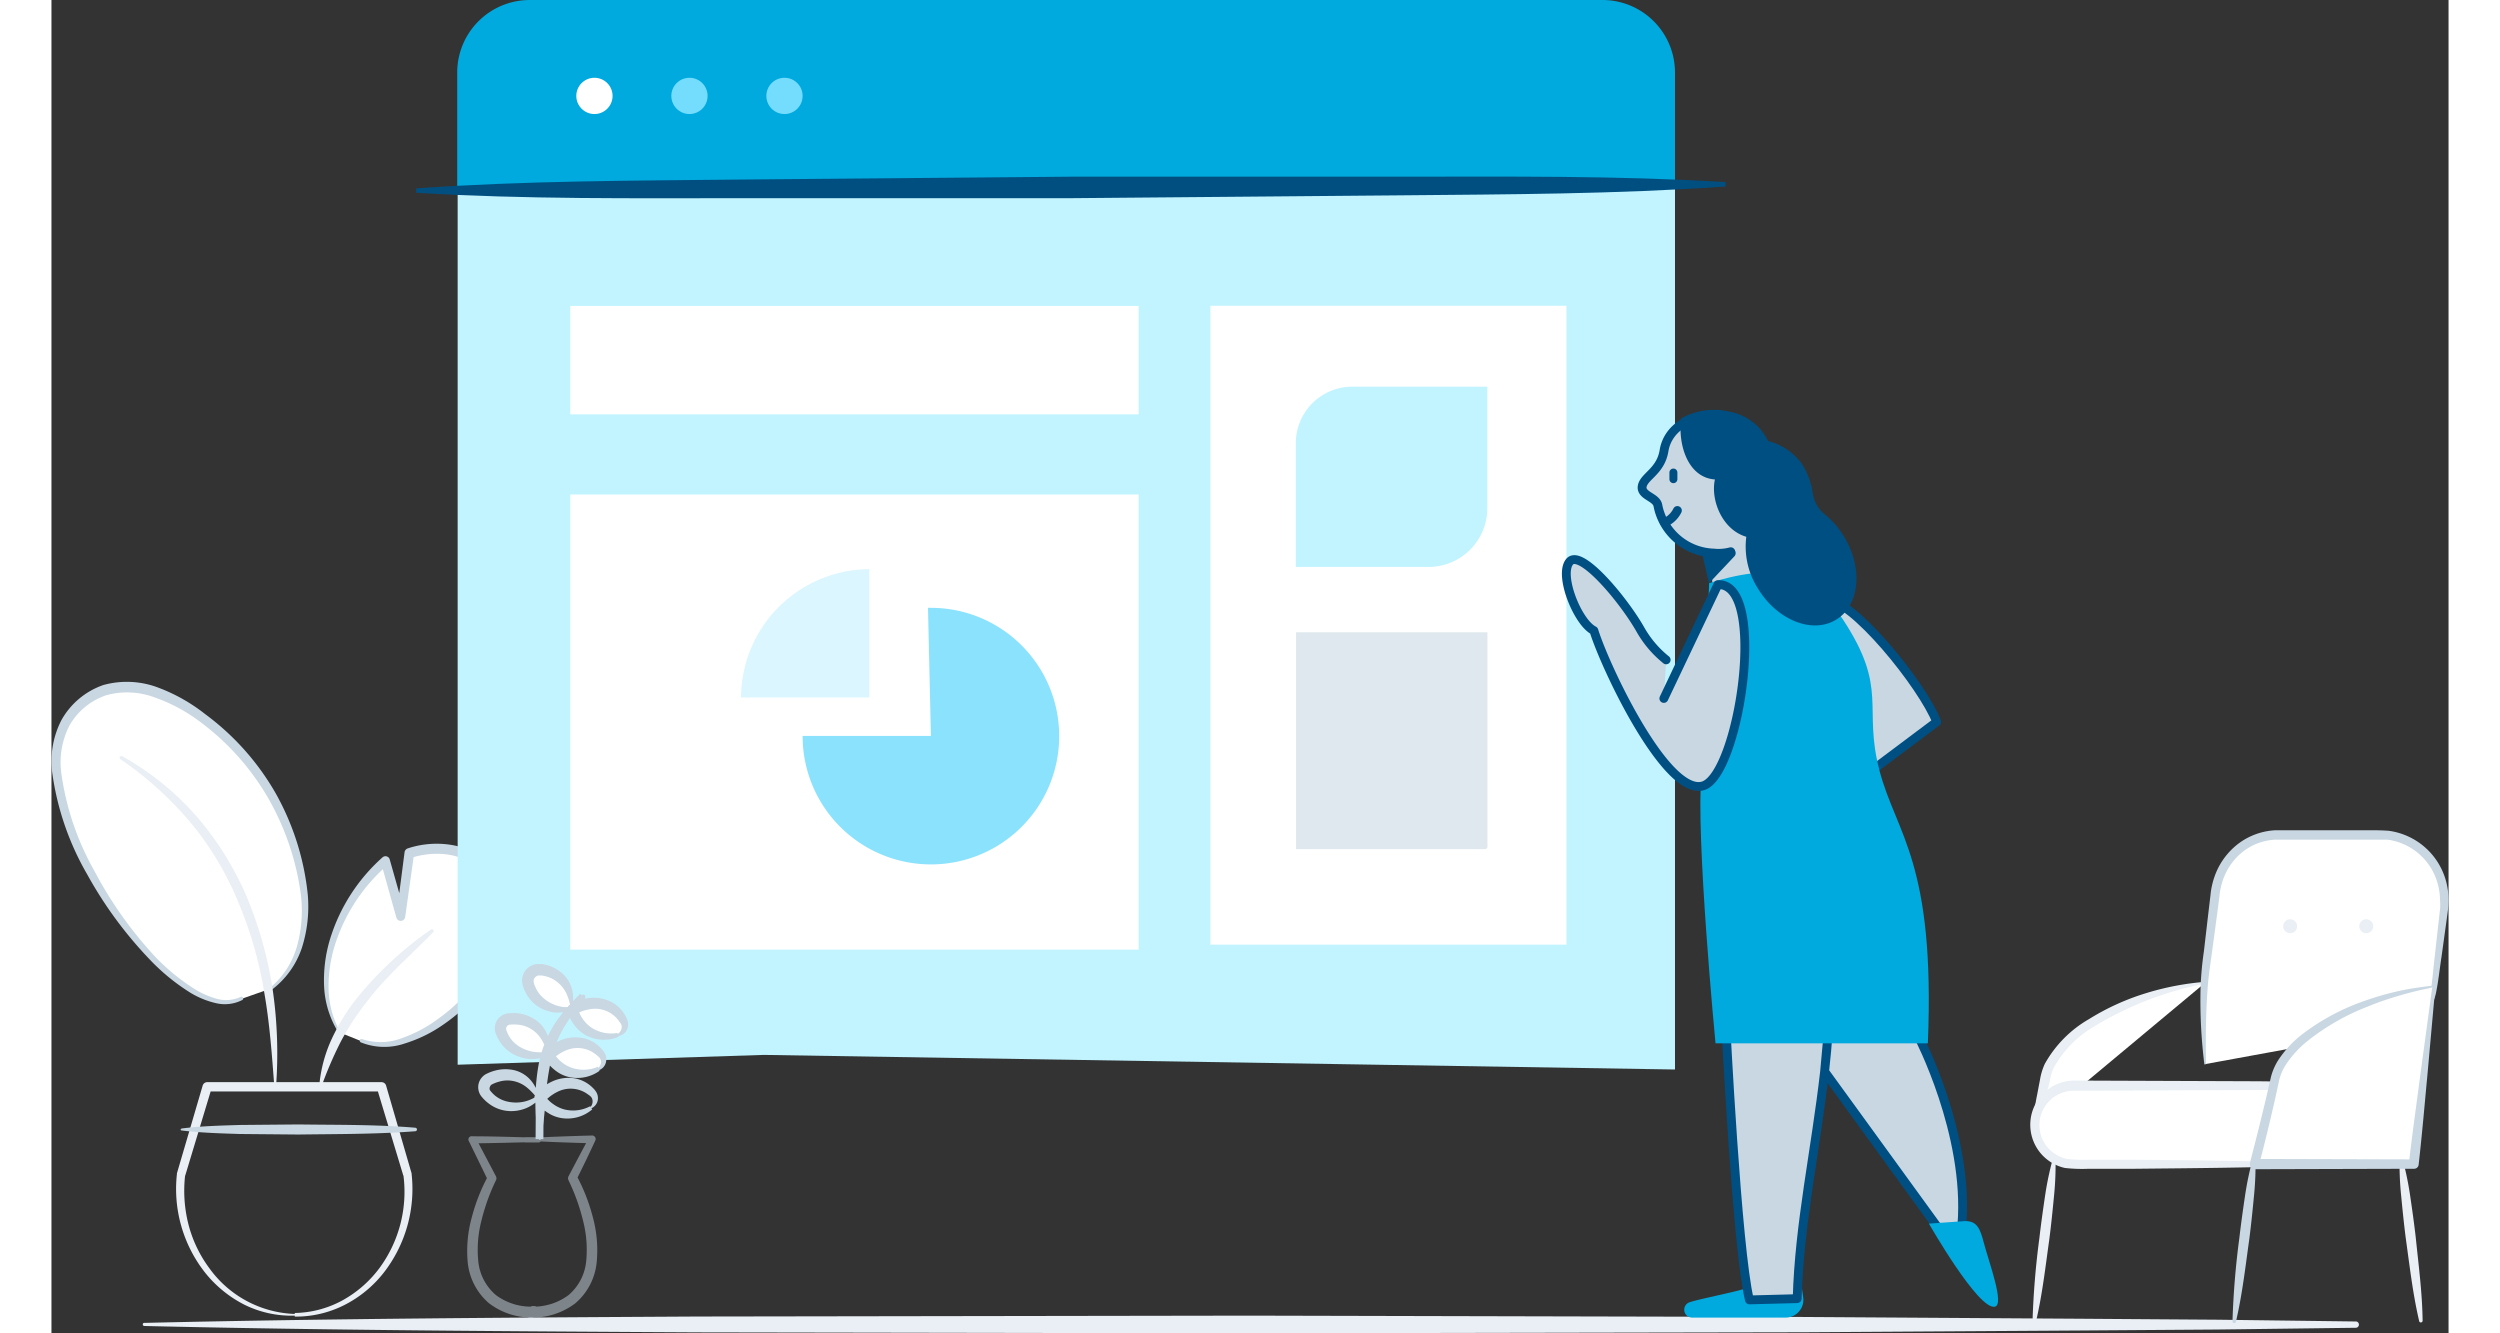 <svg id="Layer_1" data-name="Layer 1" xmlns="http://www.w3.org/2000/svg" viewBox="0 0 270.93 150.7" width="300" height="160"><rect x="0" y="0" width="270.93" height="150.7" fill="#333333" stroke="none"/><defs><style>.cls-1{fill:#e9eff4}.cls-2{fill:#00a9de}.cls-17,.cls-3,.cls-5{fill:#c8d7e2}.cls-4{fill:#fff}.cls-13,.cls-14,.cls-5{stroke:#004f82}.cls-14,.cls-5{stroke-linecap:round;stroke-linejoin:round}.cls-6{fill:#c2f4ff}.cls-7{fill:#86a6bd}.cls-7,.cls-9{opacity:.26}.cls-17,.cls-7,.cls-8,.cls-9{isolation:isolate}.cls-10,.cls-8,.cls-9{fill:#74dcfc}.cls-8{opacity:.83}.cls-11{fill:#ddf8ff}.cls-12{fill:#004f81}.cls-13,.cls-15{fill:#004f82}.cls-13,.cls-16{stroke-miterlimit:10;stroke-width:.88px}.cls-14,.cls-16{fill:none}.cls-16{stroke:#c7d6e1}.cls-17{opacity:.5}</style></defs><title>illustration-create</title><path class="cls-1" d="M25 157.82c20.83-.49 41.67-.6 62.5-.72l62.5-.1 62.5.15 31.25.2 15.62.11 15.63.2a.36.36 0 0 1 0 .71l-15.62.2-15.62.11-31.25.2L150 159l-62.5-.11c-20.83-.12-41.67-.23-62.5-.72a.18.18 0 1 1 0-.36z" transform="translate(-14.5 -8.3)"/><path class="cls-2" d="M206 153.92c-1.22.42-5.14 1.17-6.33 1.56a.89.89 0 0 0 .28 1.74h10.54a2 2 0 0 0 2-2.28l-.17-1.19z" transform="translate(-14.5 -8.3)"/><path class="cls-3" d="M208.56 78h-6.06l-1-13.77h7.06z" transform="translate(-14.5 -8.3)"/><path class="cls-4" d="M280 138.81l2.29 18.8" transform="translate(-14.5 -8.3)"/><path class="cls-1" d="M280.09 138.79a35.34 35.34 0 0 1 1 4.65c.23 1.56.45 3.12.63 4.69.32 3.14.74 6.27.78 9.44a.2.2 0 0 1-.4 0c-.72-3.09-1.07-6.23-1.51-9.36-.2-1.57-.36-3.14-.51-4.71a35.34 35.34 0 0 1-.17-4.75.1.1 0 0 1 .2 0z" transform="translate(-14.5 -8.3)"/><path class="cls-4" d="M257.93 119.37c-9.43 1.35-17.09 6.12-18 10.55l-1.27 5.52" transform="translate(-14.5 -8.3)"/><path class="cls-1" d="M257.94 119.47a38 38 0 0 0-12.62 4.88 12.33 12.33 0 0 0-4.52 4.65 6.53 6.53 0 0 0-.45 1.53l-.41 1.67a16.69 16.69 0 0 1-1.11 3.29.2.2 0 0 1-.38-.1 27.87 27.87 0 0 1 .49-3.4l.32-1.69a6.89 6.89 0 0 1 .54-1.76 13.31 13.31 0 0 1 5-5.06 27.23 27.23 0 0 1 6.35-2.9 30.86 30.86 0 0 1 6.8-1.31.1.1 0 0 1 0 .2z" transform="translate(-14.5 -8.3)"/><path class="cls-4" d="M257.93 128.57a65 65 0 0 1 .06-10.7l1.09-8.69a7.27 7.27 0 0 1 7.11-6.49h11.61a7.35 7.35 0 0 1 7.11 8.4l-1.09 8.69a7.53 7.53 0 0 1-2.18 4.45" transform="translate(-14.5 -8.3)"/><path class="cls-3" d="M257.83 128.58a58.36 58.36 0 0 1-.43-8.51 37.28 37.28 0 0 1 .38-4.25l.49-4.21.25-2.11a8.89 8.89 0 0 1 .48-2.18 8 8 0 0 1 2.63-3.63 7.56 7.56 0 0 1 4.23-1.55h10.63c.71 0 1.4 0 2.18.06a7.79 7.79 0 0 1 6.46 5.63 8.34 8.34 0 0 1 .3 2.22 11 11 0 0 1-.07 1.12l-.14 1.05-.58 4.2c-.22 1.41-.35 2.78-.65 4.22a7.76 7.76 0 0 1-2.2 3.73.2.2 0 1 1-.28-.29 7.25 7.25 0 0 0 1.88-3.58c.22-1.33.32-2.79.49-4.18l.47-4.22.12-1.05a5.57 5.57 0 0 0 0-1 7.4 7.4 0 0 0-.3-2 6.83 6.83 0 0 0-5.65-4.85H265.9a6.45 6.45 0 0 0-3.62 1.29 6.93 6.93 0 0 0-2.3 3.13 7.82 7.82 0 0 0-.44 1.95l-.27 2.1-.57 4.2c-.19 1.41-.41 2.79-.5 4.18-.21 2.79-.23 5.62-.18 8.45a.1.1 0 0 1-.1.1.1.1 0 0 1-.09 0z" transform="translate(-14.5 -8.3)"/><rect class="cls-4" x="224.13" y="122.7" width="36.71" height="8.89" rx="4.44" ry="4.44"/><path class="cls-1" d="M270.89 140c-7 .28-13.93.33-20.89.4h-5.22a17.48 17.48 0 0 1-2.71-.09 5 5 0 0 1 1-9.88l20.89.08 5.22.06a17.69 17.69 0 0 1 2.68.13 4.88 4.88 0 0 1 2.44 1.36 4.76 4.76 0 0 1 1 5.2 4.7 4.7 0 0 1-4.37 2.82zm0-.3a4.21 4.21 0 0 0 3.83-2.64 4.11 4.11 0 0 0-3-5.57 17.83 17.83 0 0 0-2.53-.05l-5.22.06-20.89.08a3.89 3.89 0 0 0-2.77 6.62 4 4 0 0 0 2 1.09 17.64 17.64 0 0 0 2.5.09H250c7 .07 13.93.13 20.89.4z" transform="translate(-14.5 -8.3)"/><path class="cls-4" d="M283.82 119.78c-9.43 1.35-17.09 6.12-18 10.55l-2.29 9.55h18z" transform="translate(-14.5 -8.3)"/><path class="cls-3" d="M283.69 119.87a8.15 8.15 0 0 1-.82.2l-1 .22c-.64.16-1.27.32-1.9.51a35 35 0 0 0-3.71 1.28 25.86 25.86 0 0 0-6.73 3.85 11.49 11.49 0 0 0-2.54 2.79 5.64 5.64 0 0 0-.7 1.66l-.42 1.93Q265 136.19 264 140l-.54-.71 18 .05-.51.45c.37-3.28.84-6.56 1.27-9.86l1.36-10zm.26-.16l-.9 10c-.32 3.39-.61 6.82-1 10.24a.51.51 0 0 1-.51.45l-18 .05a.56.56 0 0 1-.56-.56.59.59 0 0 1 0-.15q1-3.81 1.91-7.67l.44-1.93a6.67 6.67 0 0 1 .84-2 12.12 12.12 0 0 1 2.8-3 25.14 25.14 0 0 1 7.09-3.76 33.55 33.55 0 0 1 3.84-1.09c.65-.14 1.31-.26 2-.36l1-.14c.34-.05.74-.07 1.07-.09z" transform="translate(-14.5 -8.3)"/><path class="cls-4" d="M240.91 138.81l-2.28 18.8" transform="translate(-14.5 -8.3)"/><path class="cls-1" d="M241 138.82a35.34 35.34 0 0 1-.17 4.75c-.15 1.57-.31 3.14-.51 4.71-.44 3.13-.79 6.26-1.51 9.36a.2.2 0 0 1-.4 0 93.12 93.12 0 0 1 .78-9.44c.18-1.57.4-3.13.63-4.69a35.34 35.34 0 0 1 1-4.65.1.1 0 0 1 .2 0z" transform="translate(-14.5 -8.3)"/><path class="cls-4" d="M263.5 138.81l-2.28 18.8" transform="translate(-14.5 -8.3)"/><path class="cls-3" d="M263.6 138.82a35.34 35.34 0 0 1-.17 4.75c-.15 1.57-.31 3.14-.51 4.71-.44 3.13-.79 6.26-1.51 9.36a.2.2 0 0 1-.4 0 93.12 93.12 0 0 1 .78-9.44c.18-1.57.4-3.13.63-4.69a35.35 35.35 0 0 1 1-4.65.1.1 0 0 1 .2 0z" transform="translate(-14.5 -8.3)"/><circle class="cls-1" cx="253.03" cy="104.69" r=".79"/><circle class="cls-1" cx="261.63" cy="104.69" r=".79"/><path class="cls-4" d="M39.21 120.06c5-3.81 5.24-12 .58-21.11S22.2 80.61 16.22 89.78 28.46 125.25 36 121.19" transform="translate(-14.5 -8.3)"/><path class="cls-3" d="M39.15 120a9.47 9.47 0 0 0 3.12-4.81 15 15 0 0 0 .42-5.76 29.75 29.75 0 0 0-3.74-11 28.41 28.41 0 0 0-7.72-8.6 18.68 18.68 0 0 0-5.06-2.7 8.84 8.84 0 0 0-5.48-.25 7.55 7.55 0 0 0-4.16 3.43 9.11 9.11 0 0 0-.91 5.42 30.93 30.93 0 0 0 3.73 11 45.14 45.14 0 0 0 6.75 9.57 23.38 23.38 0 0 0 4.45 3.7 9.3 9.3 0 0 0 2.61 1.18 3.89 3.89 0 0 0 2.73-.21.2.2 0 0 1 .19.35 4.35 4.35 0 0 1-3 .36 9.86 9.86 0 0 1-2.82-1.14 23.44 23.44 0 0 1-4.65-3.79 46 46 0 0 1-7.07-9.62 31.46 31.46 0 0 1-3.93-11.33 10.16 10.16 0 0 1 1-6.08 8.67 8.67 0 0 1 4.77-4 10 10 0 0 1 6.17.29 19.74 19.74 0 0 1 5.32 3 29 29 0 0 1 8 9 29.55 29.55 0 0 1 3.6 11.4 15.36 15.36 0 0 1-.66 6 9.82 9.82 0 0 1-3.48 4.81.1.1 0 0 1-.12-.16z" transform="translate(-14.5 -8.3)"/><path class="cls-4" d="M47.09 125c-3.24-5.16-1.15-13.93 5.17-19.47l1.74 6.26.94-7.1c2.4-.82 6.19-.75 8.22 1.41 8.41 8.95-6.72 22.9-13.59 19.9" transform="translate(-14.5 -8.3)"/><path class="cls-3" d="M47 125.1a10.73 10.73 0 0 1-1.68-5.2 16.06 16.06 0 0 1 .67-5.47 20.36 20.36 0 0 1 5.93-9.23.5.5 0 0 1 .81.23l1.76 6.22-1 .07.92-7.1a.53.53 0 0 1 .36-.43 10.4 10.4 0 0 1 5.12-.36 7.51 7.51 0 0 1 2.47.92 6.78 6.78 0 0 1 1.93 1.81 9 9 0 0 1 1.86 4.79 10.93 10.93 0 0 1-.87 5 18.37 18.37 0 0 1-6.34 7.65 15.57 15.57 0 0 1-4.48 2.23 7.1 7.1 0 0 1-5-.12.2.2 0 0 1-.1-.26.2.2 0 0 1 .26-.1 6.73 6.73 0 0 0 4.61-.16 15.41 15.41 0 0 0 4.17-2.28 18 18 0 0 0 5.92-7.3 9.88 9.88 0 0 0 .75-4.54 7.94 7.94 0 0 0-1.68-4.2c-1.73-2.57-5.4-2.94-8.27-2l.36-.44-1 7.1a.51.51 0 0 1-1 .07l-1.74-6.23.81.24a19.92 19.92 0 0 0-5.88 8.7 15.53 15.53 0 0 0-.85 5.23 10.37 10.37 0 0 0 1.35 5.06.1.1 0 0 1-.14.15z" transform="translate(-14.5 -8.3)"/><path class="cls-1" d="M44.76 131.13a15.88 15.88 0 0 1 1.42-5.41 23.12 23.12 0 0 1 3-4.8 40.5 40.5 0 0 1 8.18-7.54.2.2 0 0 1 .26.31c-2.58 2.64-5.35 5-7.55 7.93a28.61 28.61 0 0 0-2.93 4.53 44 44 0 0 0-2.14 5 .1.1 0 1 1-.2 0zm-5.07 0c-.27-3.59-.52-7.14-1.14-10.65a44.53 44.53 0 0 0-2.93-10.2 34.63 34.63 0 0 0-5.44-9.06 39.15 39.15 0 0 0-7.89-7.11.2.2 0 0 1-.05-.28.2.2 0 0 1 .26-.06 31.78 31.78 0 0 1 8.42 6.82 35 35 0 0 1 5.73 9.26 44.43 44.43 0 0 1 2.88 10.48 50.43 50.43 0 0 1 .35 10.81.1.1 0 0 1-.11.09.1.1 0 0 1-.08-.08zM42 157a12 12 0 0 1-5.64-1.21 13.5 13.5 0 0 1-4.52-3.68A15.28 15.28 0 0 1 28.68 141a.57.57 0 0 1 0-.08l2.91-9.92a.54.54 0 0 1 .52-.39h19.7a.54.54 0 0 1 .51.38l2.89 9.95a.47.47 0 0 1 0 .08 15.41 15.41 0 0 1-3.12 11.08 13.26 13.26 0 0 1-4.5 3.71 12.14 12.14 0 0 1-5.59 1.3zm0-.3a11.64 11.64 0 0 0 5.38-1.42 13.08 13.08 0 0 0 4.18-3.64 14.54 14.54 0 0 0 2.72-10.51v.08l-3-9.93.51.38h-19.7l.52-.39-3 9.93v-.08a15.38 15.38 0 0 0 .36 5.51 14.23 14.23 0 0 0 2.37 5 12.42 12.42 0 0 0 9.66 5.18z" transform="translate(-14.5 -8.3)"/><path class="cls-3" d="M29.2 135.85c2.2-.28 4.4-.33 6.6-.4l6.6-.06c4.4.06 8.8 0 13.21.37a.2.2 0 0 1 0 .4c-4.4.34-8.8.31-13.21.37l-6.6-.06c-2.2-.07-4.4-.13-6.6-.4a.1.1 0 0 1 0-.2z" transform="translate(-14.5 -8.3)"/><path class="cls-5" d="M214.89 76.06c3-.38 11.18 9.85 12.69 13.83l-8.34 6.25M225.51 125.45l-10.18-.67q-.16 2.32-.42 4.63l14.57 20.07.95-2.75c.82-10.34-4.92-21.28-4.92-21.28zm-10.18-.67c.08-1.17.14-2.35.17-3.53l-11.79 2.27s1.28 25.86 2.7 31.7l5.4-.14c.22-8.39 2.1-16.86 3.1-25.67z" transform="translate(-14.5 -8.3)"/><path class="cls-2" d="M60.36 29.5v-13a8.2 8.2 0 0 1 8.2-8.2H189.8a8.2 8.2 0 0 1 8.2 8.2v13z" transform="translate(-14.5 -8.3)"/><path class="cls-6" d="M60.41 128.64V29.5H198v99.68l-103-1.65" transform="translate(-14.5 -8.3)"/><path class="cls-4" d="M185.73 115.07h-40.24V42.86h40.24" transform="translate(-14.5 -8.3)"/><path class="cls-6" d="M161.57 52h15.22v13.73a6.65 6.65 0 0 1-6.65 6.65h-15V58.44A6.4 6.4 0 0 1 161.5 52z" transform="translate(-14.5 -8.3)"/><path class="cls-7" d="M155.17 79.76h21.63V104a.27.27 0 0 1-.27.27h-21.36z" transform="translate(-14.5 -8.3)"/><path class="cls-4" d="M131.47 115.63H73.14V64.19h64.24v51.44m-5.91-60.5H73.14V42.88h64.24v12.25" transform="translate(-14.5 -8.3)"/><path class="cls-8" d="M113.9 91.48H99.4A14.5 14.5 0 1 0 113.92 77h-.35z" transform="translate(-14.5 -8.3)"/><path class="cls-9" d="M106.94 87.13v-14.5a14.57 14.57 0 0 0-14.5 14.5z" transform="translate(-14.5 -8.3)"/><circle class="cls-4" cx="61.37" cy="10.84" r="2.05"/><circle class="cls-10" cx="72.11" cy="10.84" r="2.05"/><circle class="cls-10" cx="82.85" cy="10.84" r="2.05"/><path class="cls-11" d="M203.72 29.13l-147.91.75" transform="translate(-14.5 -8.3)"/><path class="cls-12" d="M203.72 29.38c-12.32.87-24.65.88-37 1l-37 .32h-37c-12.33 0-24.65.14-37-.61v-.5c12.32-.87 24.65-.87 37-1l37-.32h37c12.33 0 24.65-.14 37 .61z" transform="translate(-14.5 -8.3)"/><path class="cls-13" d="M201.55 70.86a6.18 6.18 0 0 0 2.77-.11c.09 0 .13.09.06.14l-2.29 2.43-.6-2.6" transform="translate(-14.5 -8.3)"/><path class="cls-5" d="M203.11 55.18c-3.07-.15-5.9 1.32-6.35 4.06-.4 2.44-2.42 2.93-2.48 4.16 0 .95 1.58 1.1 1.78 2a6.65 6.65 0 0 0 6.3 5.41 5.29 5.29 0 0 0 1.94-.15" transform="translate(-14.5 -8.3)"/><path class="cls-14" d="M198.27 66a2.89 2.89 0 0 1-1.44 1.37" transform="translate(-14.5 -8.3)"/><path class="cls-15" d="M197.82 62.91a.45.45 0 0 1-.45-.45v-.75a.45.45 0 0 1 .45-.45.45.45 0 0 1 .45.45v.75a.45.45 0 0 1-.45.45z" transform="translate(-14.5 -8.3)"/><path class="cls-2" d="M201.86 74.21c8.36-2.65 11.95-.73 15.13 4.12 5.19 7.89 2.23 9.85 4.12 17.05s6.32 10.31 5.47 30.84h-24s-2.28-23.66-1.58-30.55M226.7 146.6s5.58 9.79 7.45 9.39c1.13-.24-.66-5-1.25-7.24-.41-1.56-.76-2.58-2.36-2.42z" transform="translate(-14.5 -8.3)"/><path class="cls-5" d="M197 82.88a11.91 11.91 0 0 1-2.92-3.44c-1.92-3.38-6.77-9.17-8-7.64s.93 6.86 2.75 7.77c1.33 4.26 8.19 18.7 12.31 17.56s7.39-23 1.71-22.75l-6.11 12.86" transform="translate(-14.5 -8.3)"/><path class="cls-4" d="M76.37 129.05a1.09 1.09 0 0 0 .27-1.68 3.69 3.69 0 0 0-2.43-1.27 4.52 4.52 0 0 0-3.49 1.4 4.13 4.13 0 0 0 3.16 2.11 4.24 4.24 0 0 0 2.49-.56zm2.12-3.78a1.09 1.09 0 0 0 .66-1.57 3.7 3.7 0 0 0-2.07-1.81 4.51 4.51 0 0 0-3.72.53 4.15 4.15 0 0 0 2.57 2.8 4.24 4.24 0 0 0 2.56.05zm-7.86 2.06a4.15 4.15 0 0 0-1.86-3.33 4.22 4.22 0 0 0-2.62-.51 1.08 1.08 0 0 0-.89 1.43A3.88 3.88 0 0 0 67 127a4.24 4.24 0 0 0 3.63.33zm2.59-5a3.84 3.84 0 0 0-3.18-4.4h-.33a1.27 1.27 0 0 0-1.36 1.61 3.82 3.82 0 0 0 1.3 2 4.24 4.24 0 0 0 3.57.8z" transform="translate(-14.5 -8.3)"/><path class="cls-16" d="M69.66 137.05c0-7.49.13-11.52 4.92-16.11" transform="translate(-14.5 -8.3)"/><path class="cls-3" d="M69.24 132.3v-.05l-.14-.18a4.54 4.54 0 0 0-.31-.34 5.72 5.72 0 0 0-.65-.59 3.49 3.49 0 0 0-1.47-.66 3.32 3.32 0 0 0-1.59.08 3.94 3.94 0 0 0-.76.29.46.46 0 0 0-.26.29.44.44 0 0 0 0 .38 3.41 3.41 0 0 0 .53.57 3.34 3.34 0 0 0 1.42.71 4.36 4.36 0 0 0 1.67.06 4.45 4.45 0 0 0 .84-.23l.4-.18.19-.11.09-.06zm.31.31l-.09.09-.19.17a4.82 4.82 0 0 1-.41.3 4 4 0 0 1-.92.46 4.38 4.38 0 0 1-2.09.21 4.18 4.18 0 0 1-2-.87 4.49 4.49 0 0 1-.79-.79 1.69 1.69 0 0 1 .67-2.54 5.22 5.22 0 0 1 1-.36 4.5 4.5 0 0 1 2.16 0 3.58 3.58 0 0 1 1.81 1.15 4.16 4.16 0 0 1 .56.87 4.73 4.73 0 0 1 .18.47l.07.24v.18a.53.53 0 0 1 0 .13zm5.88.8a.94.94 0 0 0 .21-.82.76.76 0 0 0-.16-.32 1.59 1.59 0 0 0-.31-.25 3.28 3.28 0 0 0-3.47-.32 4.76 4.76 0 0 0-1.46 1.1v-.69a3.8 3.8 0 0 0 1 1 3.76 3.76 0 0 0 1.26.59 4.1 4.1 0 0 0 2.89-.37zm.19.28a4.31 4.31 0 0 1-3.34 1 3.89 3.89 0 0 1-1.74-.66 4.92 4.92 0 0 1-1.35-1.31.57.57 0 0 1 0-.68 5 5 0 0 1 1.93-1.52 4.4 4.4 0 0 1 2.45-.35 3.82 3.82 0 0 1 2.16 1.13 2 2 0 0 1 .41.55 1.35 1.35 0 0 1 .12.71 1.24 1.24 0 0 1-.73 1zm.7-4.69a.94.94 0 0 0 .28-.8.76.76 0 0 0-.14-.33 1.59 1.59 0 0 0-.29-.27 3.29 3.29 0 0 0-3.44-.61 4.76 4.76 0 0 0-1.55 1l.09-.69a3.79 3.79 0 0 0 2.08 1.7 4.1 4.1 0 0 0 2.91-.13zm.17.3a4.31 4.31 0 0 1-3.41.75 3.89 3.89 0 0 1-1.68-.8 4.92 4.92 0 0 1-1.23-1.42.57.57 0 0 1 .07-.67 5 5 0 0 1 2-1.36 4.4 4.4 0 0 1 2.47-.14 3.82 3.82 0 0 1 2.06 1.3 2 2 0 0 1 .36.58 1.35 1.35 0 0 1 .06.72 1.24 1.24 0 0 1-.82 1zm2-4.14a.94.94 0 0 0 .46-.71.76.76 0 0 0-.05-.36 1.59 1.59 0 0 0-.22-.33 3.29 3.29 0 0 0-3.2-1.41 4.74 4.74 0 0 0-1.73.58l.25-.65a3.81 3.81 0 0 0 1.6 2.21 4.1 4.1 0 0 0 2.86.56zm.1.33a4.31 4.31 0 0 1-3.49-.08 3.9 3.9 0 0 1-1.44-1.17 4.94 4.94 0 0 1-.86-1.67.57.57 0 0 1 .23-.64 4.94 4.94 0 0 1 2.31-.84 4.4 4.4 0 0 1 2.43.45 3.83 3.83 0 0 1 1.69 1.75 2 2 0 0 1 .21.65 1.35 1.35 0 0 1-.11.71 1.24 1.24 0 0 1-1 .74zm-8.08 1.69v-.07l-.08-.22a4.55 4.55 0 0 0-.18-.42 5.76 5.76 0 0 0-.42-.77 3.51 3.51 0 0 0-1.16-1.12 3.32 3.32 0 0 0-1.53-.47 3.94 3.94 0 0 0-.82 0 .46.46 0 0 0-.34.19.44.44 0 0 0-.08.37 3.42 3.42 0 0 0 .31.72 3.36 3.36 0 0 0 1.1 1.15 4.36 4.36 0 0 0 1.55.62 4.45 4.45 0 0 0 .87.07h.82s-.02-.13-.08-.05zm.19.4h-.05l-.12.05-.24.1-.49.15a4 4 0 0 1-1 .12 4.39 4.39 0 0 1-2-.5 4.19 4.19 0 0 1-1.64-1.5 4.5 4.5 0 0 1-.48-1 1.69 1.69 0 0 1 1.48-2.17 5.21 5.21 0 0 1 1.08 0 4.5 4.5 0 0 1 2 .76 3.59 3.59 0 0 1 1.32 1.69 4.18 4.18 0 0 1 .24 1 4.74 4.74 0 0 1 0 .51v.44a.53.53 0 0 1 0 .13zm2.42-5.41v-.3a4.48 4.48 0 0 0-.11-.44 5.9 5.9 0 0 0-.3-.82 3.57 3.57 0 0 0-1-1.28 3.32 3.32 0 0 0-1.42-.7l-.39-.08h-.32a.64.64 0 0 0-.4.2c-.23.25-.26.49 0 1.07a3.34 3.34 0 0 0 .92 1.28 4.34 4.34 0 0 0 1.43.83 4.46 4.46 0 0 0 .84.19h.82zm.12.42H73l-.25.06-.5.07a4 4 0 0 1-1 0 4.35 4.35 0 0 1-1.93-.78 4.17 4.17 0 0 1-1.32-1.65 2.92 2.92 0 0 1-.31-1.15 1.89 1.89 0 0 1 .49-1.28 1.84 1.84 0 0 1 1.25-.6H70l.52.12a4.5 4.5 0 0 1 1.86 1.07 3.61 3.61 0 0 1 1 1.86 4.2 4.2 0 0 1 .08 1 4.66 4.66 0 0 1-.06.5v.42a.53.53 0 0 1 0 .12zm-3.65 14.46a23.5 23.5 0 0 1 .05-8.84 13.42 13.42 0 0 1 1.74-4.2 12.68 12.68 0 0 1 3.08-3.24.23.23 0 0 1 .32.33 27.26 27.26 0 0 0-2.45 3.49 12.83 12.83 0 0 0-1.44 3.9 32 32 0 0 0-.56 4.22 34.72 34.72 0 0 1-.52 4.34.12.12 0 0 1-.23 0z" transform="translate(-14.5 -8.3)"/><path class="cls-17" d="M68 136.94c2.53-.14 5.06-.23 7.59-.3a.4.4 0 0 1 .38.57c-.69 1.49-1.42 3-2.13 4.42v-.48a21 21 0 0 1 1.84 4.69 14.25 14.25 0 0 1 .45 5.08 7 7 0 0 1-2.39 4.66 7.88 7.88 0 0 1-5 1.63v-1.29h.19a.65.65 0 1 1 .16 1.29h-.16a7.88 7.88 0 0 1-5-1.63 7 7 0 0 1-2.38-4.58 14.25 14.25 0 0 1 .45-5.08 21 21 0 0 1 1.84-4.69v.48l-2.15-4.41a.37.37 0 0 1 .39-.57c2.53 0 5.06.1 7.59.16v.54H68zm0-.11h1.66a.27.27 0 0 1 0 .54c-2.53.06-5.06.13-7.59.16l.38-.62 2.29 4.34a.49.49 0 0 1 0 .45 22.73 22.73 0 0 0-1.62 4.48 13.13 13.13 0 0 0-.38 4.65 5.73 5.73 0 0 0 2 3.85 6.62 6.62 0 0 0 4.19 1.3v1.29h-.18a.65.65 0 1 1-.16-1.29h.16a6.62 6.62 0 0 0 4.19-1.3 5.73 5.73 0 0 0 2-3.85 13.13 13.13 0 0 0-.38-4.65 22.75 22.75 0 0 0-1.62-4.48.5.5 0 0 1 0-.45c.77-1.45 1.52-2.9 2.31-4.33l.37.6c-2.53-.07-5.06-.15-7.59-.3z" transform="translate(-14.5 -8.3)"/><path class="cls-15" d="M217.07 68.89a9.67 9.67 0 0 0-2.14-2.45 3.71 3.71 0 0 1-1.35-2.33 8.42 8.42 0 0 0-1.25-3.4 6.76 6.76 0 0 0-3.81-2.56 6 6 0 0 0-4.34-3.31 7.51 7.51 0 0 0-5.49.76c-.38 3.15.86 6.69 3.82 6.89-.51 2.4.87 5.7 3.55 6.48a8.82 8.82 0 0 0 1.34 5.89c2.2 3.57 6.15 5.12 8.83 3.47s3.04-5.87.84-9.44z" transform="translate(-14.5 -8.3)"/></svg>